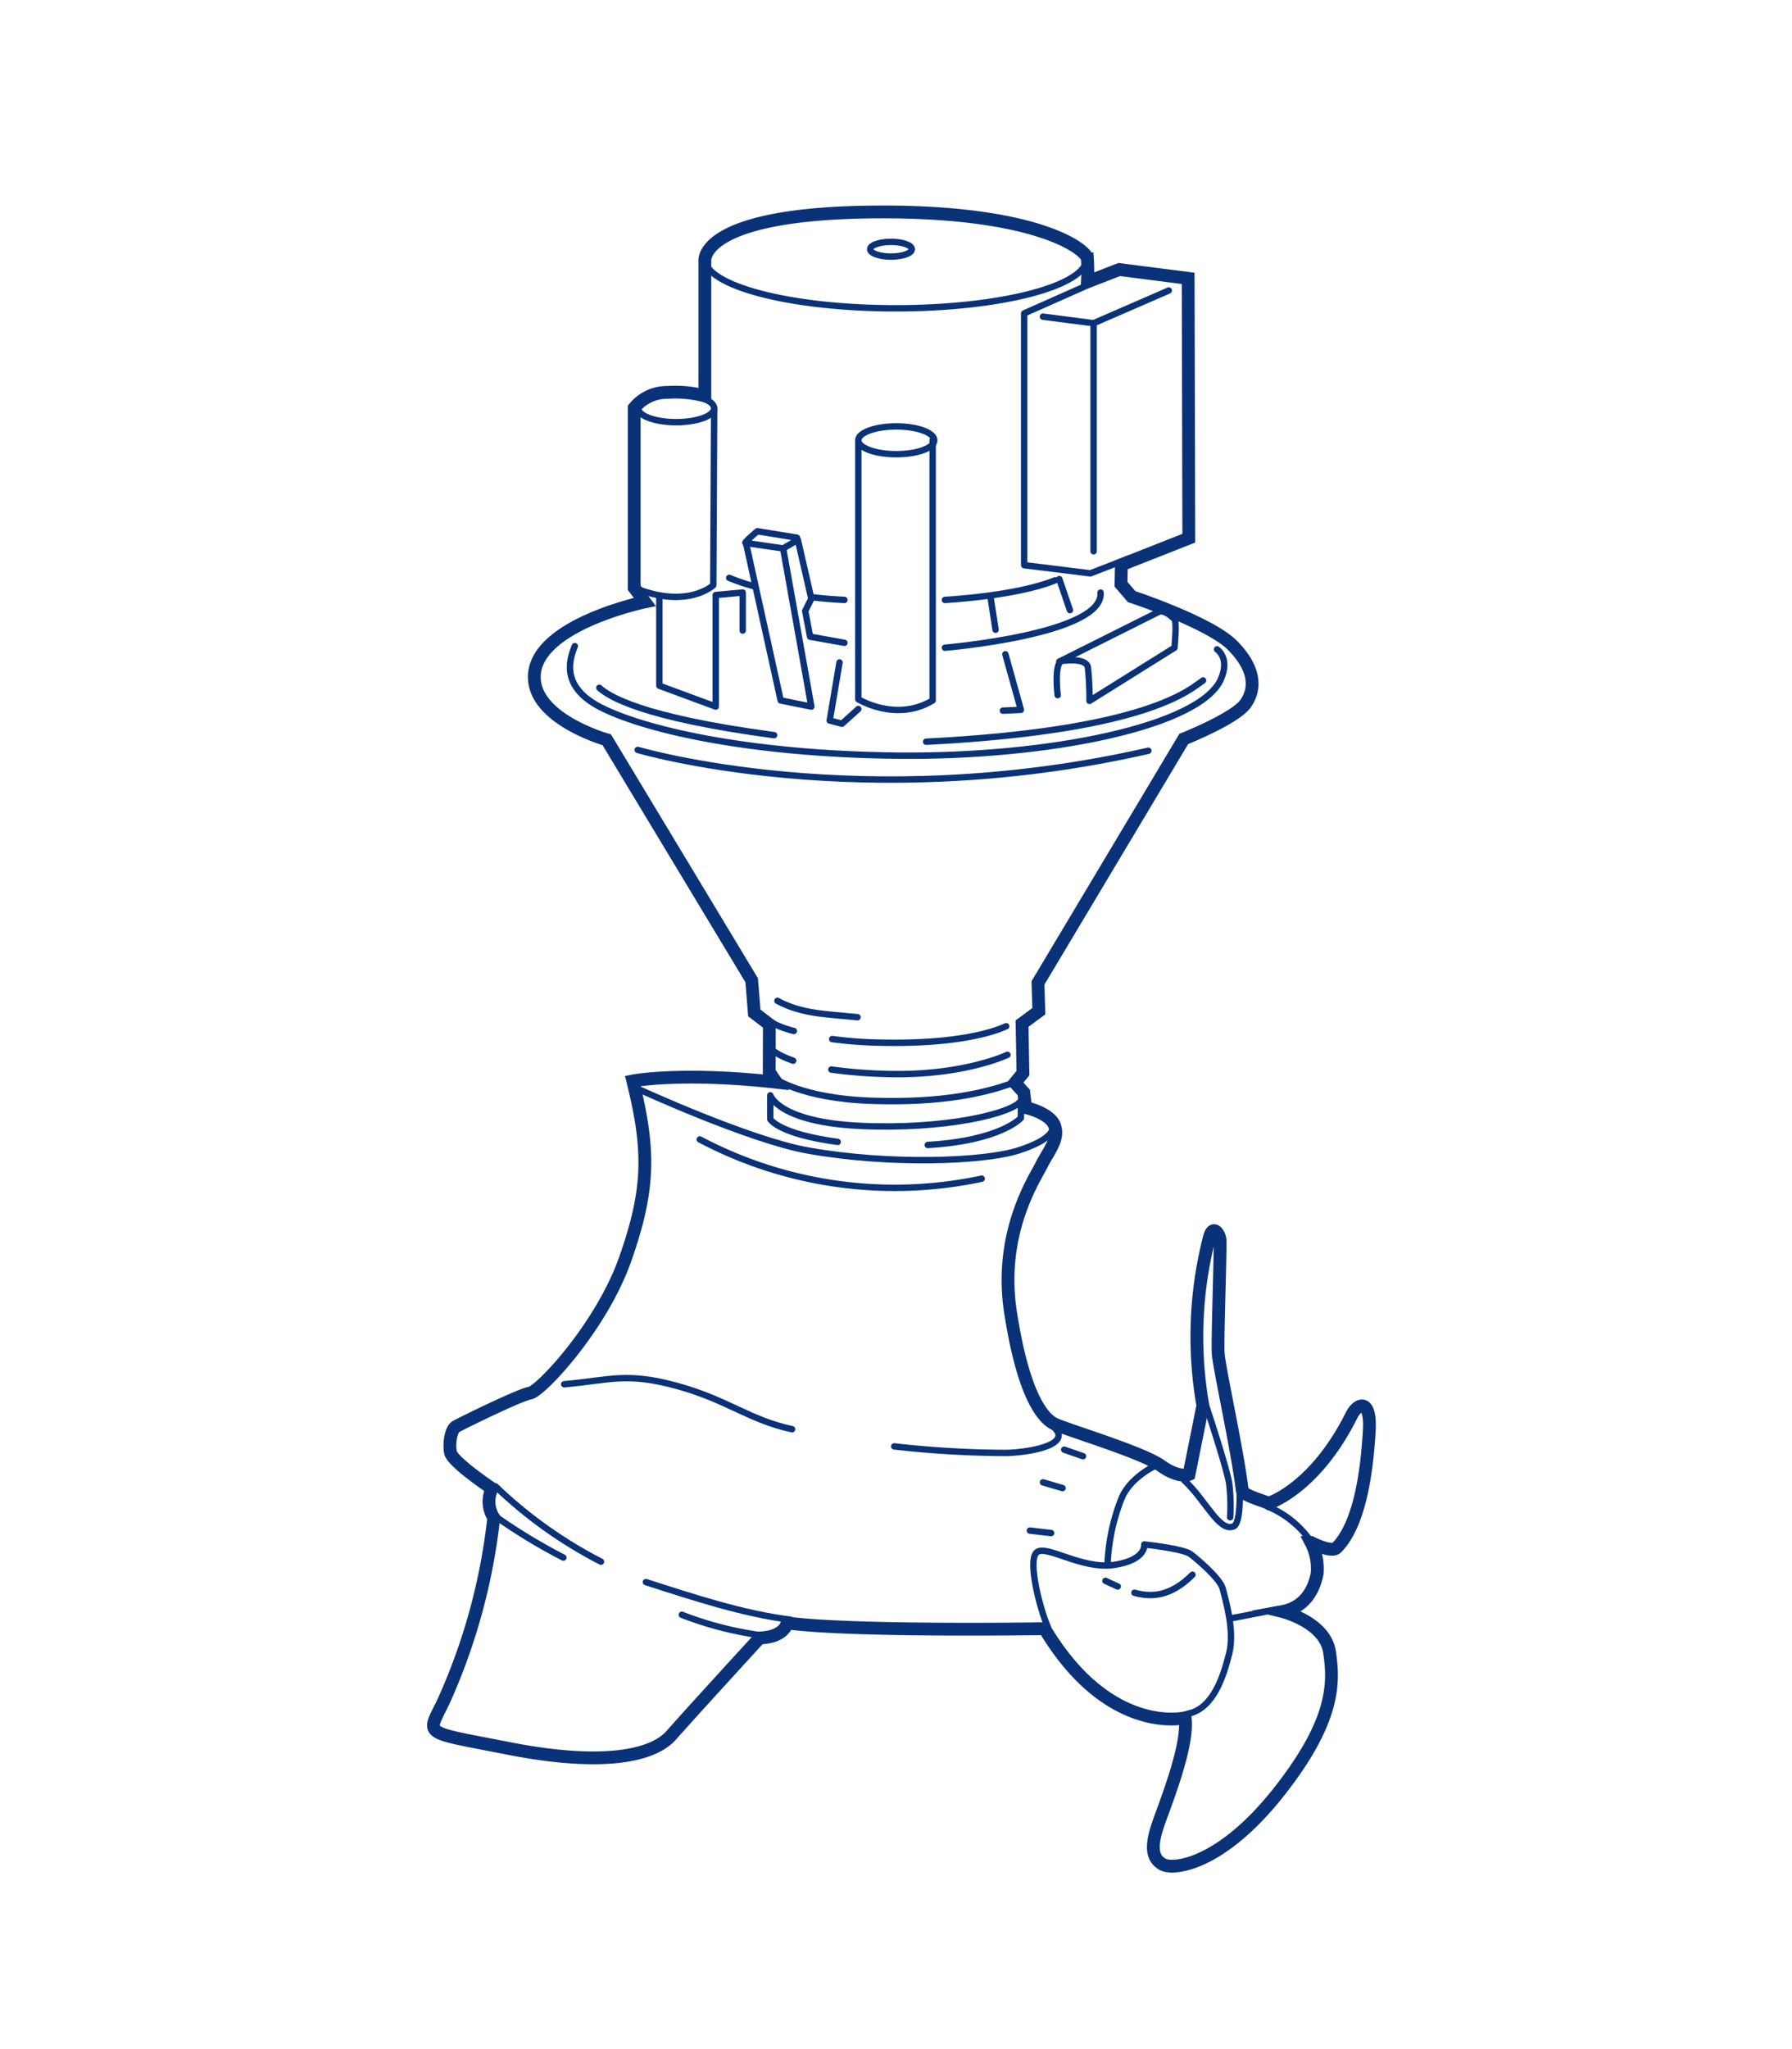 <svg xmlns="http://www.w3.org/2000/svg" viewBox="0 0 280 320"><defs><style>.cls-1,.cls-2{fill:none;stroke:#0a3278;stroke-linecap:round;}.cls-1{stroke-linejoin:round;}.cls-2{stroke-miterlimit:10;stroke-width:2px;}</style></defs><g id="Zeichnung"><path class="cls-1" d="M185.055,231.2c3.351,3.111,5.385,8.018,7.651,7.189,1.024-.375,1.013-3.934,1.013-5.466"/><path class="cls-1" d="M198.2,235.324a15.34,15.34,0,0,1,6.51,5.234"/><path class="cls-1" d="M163.728,254.09c-1.149-2.553-3.192-10.213-1.788-11.617s7.022,2.681,12.128,1.915,4.723-3.192,4.723-3.192,6.128.638,7.277,1.532,4.6,3.83,4.979,5.362,1.915,6.51,1.021,10.085-2.426,8.553-6.383,9.447"/><line class="cls-1" x1="199.855" y1="251.281" x2="192.579" y2="252.685"/><path class="cls-1" d="M180.2,229.068s-3.7,1.788-4.979,4.979a31.238,31.238,0,0,0-2.17,10.341"/><path class="cls-1" d="M188.493,219.622s3.3,9.971,3.575,12.127a29.434,29.434,0,0,1,.144,5.194"/><line class="cls-1" x1="166.281" y1="226.388" x2="169.217" y2="227.409"/><line class="cls-1" x1="162.962" y1="231.494" x2="166.025" y2="232.388"/><line class="cls-1" x1="160.919" y1="239.026" x2="164.238" y2="239.409"/><path class="cls-1" d="M77.3,236.728a89.353,89.353,0,0,0,10.724,6.511"/><path class="cls-1" d="M106.536,252.175a54.812,54.812,0,0,0,13.277,3.319"/><path class="cls-1" d="M77.43,232.132A70.2,70.2,0,0,0,93.9,243.877"/><path class="cls-1" d="M100.919,247.068c7.532,2.426,15.319,4.979,22.6,5.873"/><path class="cls-1" d="M88.153,216.175c7.149-.638,9.7-1.915,17.617.255s11.362,5.362,18,6.766"/><path class="cls-1" d="M164.637,222.845c2.968,2.681-3.335,3.926-7.292,4.053a157.75,157.75,0,0,1-17.617-1.021"/><path class="cls-1" d="M177.258,248.734c2.707.748,5.7.553,9.065-2.815"/><path class="cls-1" d="M172.728,246.877c.624.281,1.264.587,1.92.88"/><path class="cls-1" d="M99.77,170.09s17.282,7.937,26.426,9.574c12.829,2.3,27.574,1.724,32.936,0s5.936-3.446,5.17-4.787"/><path class="cls-1" d="M109.345,177.941a65.149,65.149,0,0,0,44.042,6.128"/><path class="cls-1" d="M129.9,167.027a74.966,74.966,0,0,0,7.979.669c12.382.479,19.531-2.968,19.531-2.968"/><path class="cls-1" d="M120.451,163.771s.742.921,3.482,1.877"/><path class="cls-1" d="M130.031,162.265a62.864,62.864,0,0,0,6.888.548c13.692.383,19.245-2.074,20.3-2.553"/><path class="cls-1" d="M118.728,158.6a15.781,15.781,0,0,0,5.305,2.4"/><path class="cls-1" d="M120.834,168.271s4.117,3.255,15.415,3.638,17.808-1.34,21.447-2.585"/><path class="cls-1" d="M130.887,178.324c-9.287-1.245-10.532-3.543-10.532-3.543v-3.734s1.245,4.213,14.266,4.788,23.553-1.915,24.894-3.926v2.681s-3.064,3.542-14.553,4.213"/><path class="cls-1" d="M99.643,117.111s34.978,10.341,79.787.128"/><path class="cls-1" d="M89.813,100.9c-.511,1.4-2.681,6,3.83,9.446s22.851,7.405,46.6,7.66,47.431-4.62,50.553-12c1.405-3.319-.638-4.6-.638-4.6"/><ellipse class="cls-1" cx="140.045" cy="68.76" rx="5.936" ry="2.17"/><ellipse class="cls-1" cx="105.65" cy="63.758" rx="5.936" ry="2.17"/><path class="cls-1" d="M169.824,40.312c0,4.328-13.377,7.837-29.878,7.837s-29.879-3.509-29.879-7.837"/><polyline class="cls-1" points="169.217 44.856 160.025 48.941 160.025 88.26 170.366 89.537 176.493 87.175"/><polyline class="cls-1" points="182.621 45.367 170.876 50.473 170.876 86.09"/><line class="cls-1" x1="162.962" y1="49.452" x2="170.876" y2="50.473"/><path class="cls-1" d="M134.109,68.76V109.2s5.874,3.639,11.619.192V68.76"/><path class="cls-1" d="M111.586,63.758l-.135,27.63s-4.021,3.83-12.36.4"/><ellipse class="cls-1" cx="139.217" cy="38.92" rx="3.255" ry="1.149"/><path class="cls-1" d="M121.472,156.3c3.83,2.042,7.405,2.042,12.511,2.553"/><polyline class="cls-1" points="103.026 93.303 103.026 107.09 111.834 110.345 111.834 92.92 116.047 92.537 116.047 98.473"/><path class="cls-1" d="M126.818,93.255c1.69.209,3.108.332,5.122.431"/><path class="cls-1" d="M113.94,90.239a29.539,29.539,0,0,0,4.02,1.348"/><path class="cls-1" d="M147.642,93.686s11.107-.575,17.234-3.064"/><path class="cls-1" d="M147.642,101.154s24.894-2.107,24.32-8.617"/><polyline class="cls-1" points="116.621 85.069 121.983 109.388 126.77 110.345 122.366 85.643 124.664 84.303 126.77 93.494 125.813 95.409 126.579 99.43 131.94 100.388"/><path class="cls-1" d="M124.52,83.968l-6.175-1.006s-2.107,1.772-1.867,1.82,5.888.861,5.888.861"/><polyline class="cls-1" points="157.089 102.175 159.515 110.856 156.706 110.984"/><path class="cls-1" d="M165.259,108.558s-.638-5.234.766-5.362,3.7-.255,3.958,1.022a45.95,45.95,0,0,1,.255,5.234l13.277-8.3s.383-3.958,0-4.468a9.8,9.8,0,0,0-1.915-1.405l-16.085,8.043"/><path class="cls-1" d="M93.643,107.409c1.4,1.277,6.383,4.6,27.319,7.4"/><path class="cls-1" d="M187.983,106.26c-1.915,1.277-8.3,7.787-43.277,9.575"/><polyline class="cls-1" points="131.174 103.452 129.642 112.516 131.557 113.026 134.111 110.728"/><line class="cls-1" x1="154.791" y1="93.367" x2="155.557" y2="98.345"/><line class="cls-1" x1="165.515" y1="90.43" x2="167.174" y2="95.281"/></g><g id="Outline"><path class="cls-2" d="M110.136,61.831V40.708s-.829-7.178,25.4-7.592,34.237,5.8,34.375,7.316a27.826,27.826,0,0,1,0,3.59l4.97-1.933,10.769,1.38.1,40.578L175.217,88.2l-.059,3.04,1.657,1.932s12.149,4,15.738,7.593,3.728,6.765,2.071,9.112-9.664,5.522-9.664,5.522l-22.778,38.1.138,4.417-2.623,1.933.138,7.731-1.243,1.519,1.381,1.518.276,2.347s3.865.828,4.556,2.9-.967,3.866-2.071,6.074-6.765,10.631-4.832,23.055,4.832,16.429,6.9,17.395,13.667,4.418,16.566,6.488,4.418,1.381,4.418,1.381l2.162-10.761a62.311,62.311,0,0,1,1.013-26.237c.552-2.071,1.518-.69,1.656.276s-.414,15.6-.276,17.809,3.038,15.261,3.758,21.389c.1.814,3.447,1.651,4.094,2.034,0,0,7.207-2.184,12.994-13.76.967-1.932,3.037-2.623,2.761,2.347s-1.162,14.427-5.108,18.361c-.82.818-4-.828-4-.828a8.867,8.867,0,0,1,.966,4.832c-.414,2.209-1.713,5.257-5.44,5.947,0,0,6.683,1.646,7.373,6.34s.966,10.63-8.007,21.95S183.3,292.1,181.647,291.136s-1.933-2.761-.552-6.626,4.632-12.109,4.079-16.25c0,0-11.879,2.927-21.957-13.915,0,0-30.165.483-40.242-.9,0,0-.277,2.209-4.28,2.347,0,0-10.768,11.734-13.8,15.186s-11.321,4.831-25.4,2.07-12.7-1.932-10.078-7.593a94.7,94.7,0,0,0,7.731-28.438,4.663,4.663,0,0,1-.276-4.556s-6.213-4.142-6.489-5.66.138-3.59.829-4,9.94-4.97,11.6-5.246S93.983,207.2,97.711,196.57s3.927-16.713,1.166-27.757c0,0,7.468-1.468,22.4.192l-1.088-1.6.02-7.423-2.346-1.795-.415-5.108-22.64-37.55s-11.321-3.174-11.321-9.8C83.491,97.586,100.748,94,100.748,94l-1.657-2.209V63.717a6.581,6.581,0,0,1,5.246-2.439A17.951,17.951,0,0,1,110.136,61.831Z"/></g></svg>